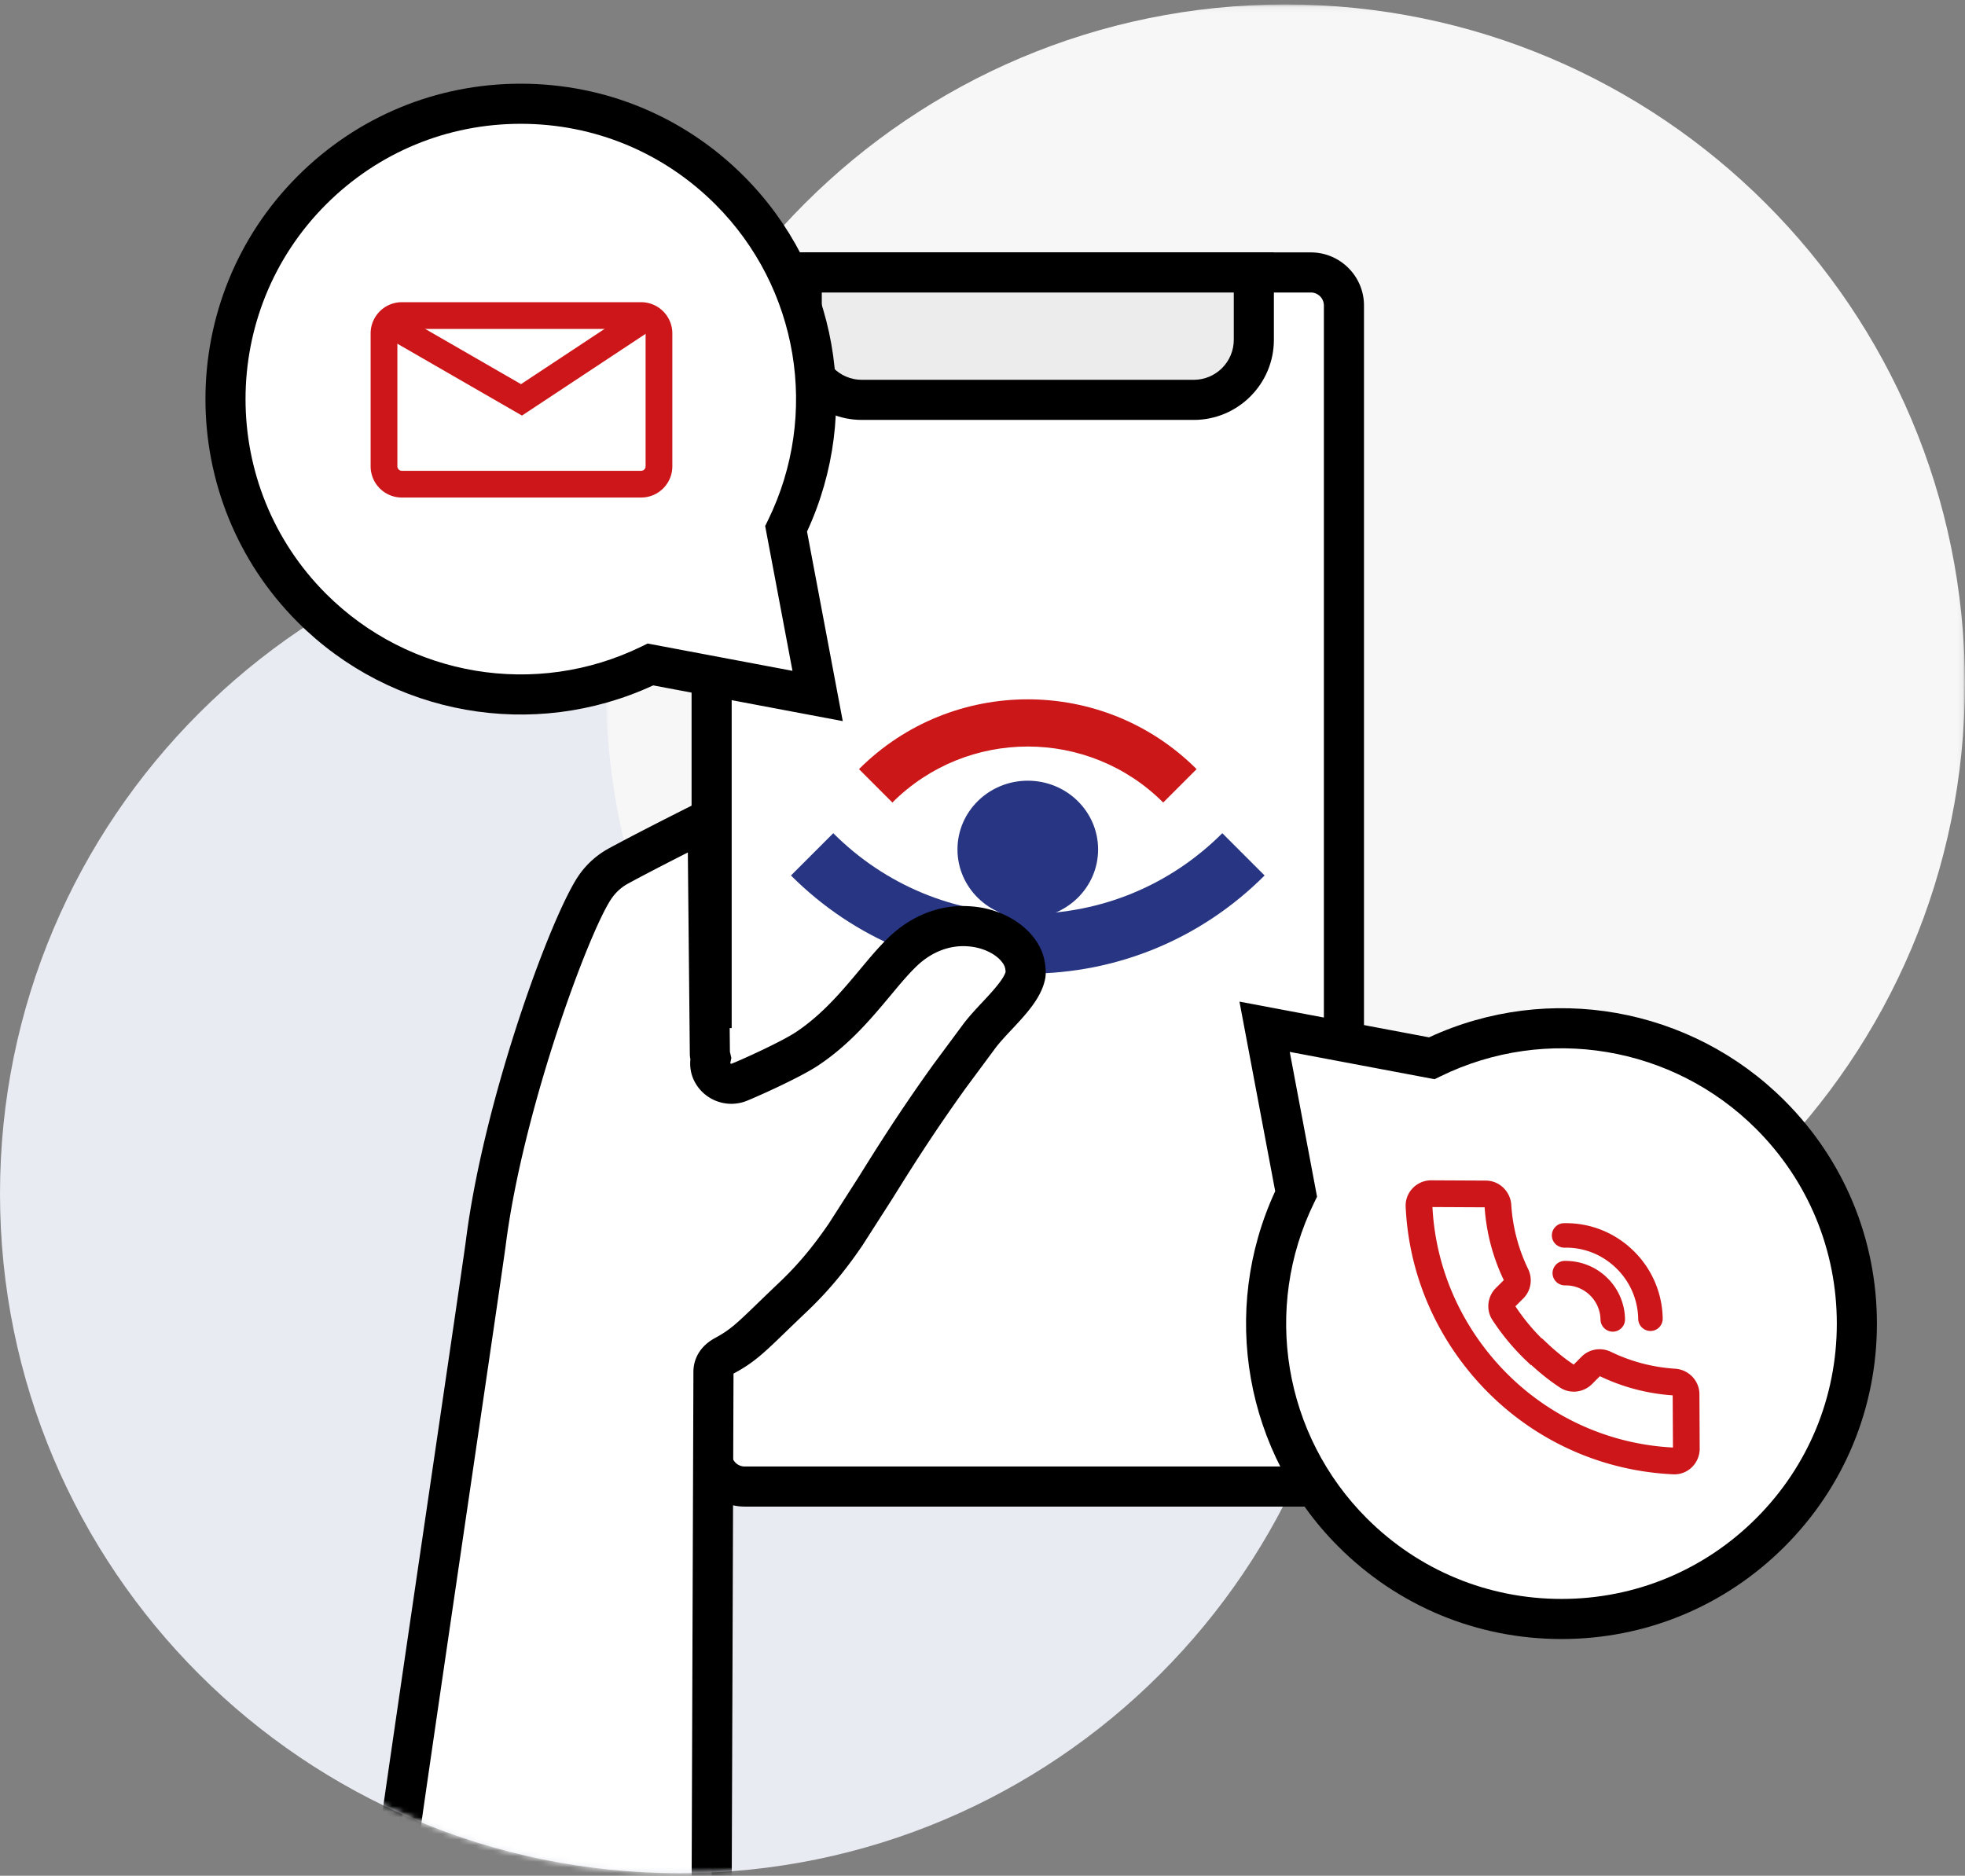 <svg xmlns="http://www.w3.org/2000/svg" xmlns:xlink="http://www.w3.org/1999/xlink" width="353" height="337" viewBox="0 0 353 337"><rect x="0" y="0" width="353" height="337" fill="#808080" stroke="none"/><defs><path id="a" d="M.76.062h244.162v244.17H.76z"></path><path id="c" d="M0 122.465C0 189.891 54.658 244.55 122.081 244.55c67.425 0 122.082-54.658 122.082-122.084C244.163 55.04 189.506.38 122.081.38 54.658.38 0 55.04 0 122.465"></path><path id="e" d="M0 122.465C0 189.891 54.658 244.55 122.081 244.55c67.425 0 122.082-54.658 122.082-122.084C244.163 55.04 189.506.38 122.081.38 54.658.38 0 55.04 0 122.465z"></path></defs><g fill="none" fill-rule="evenodd"><path fill="#E9EBF3" d="M244.163 214.457c0 67.426-54.657 122.085-122.082 122.085C54.658 336.542 0 281.882 0 214.457S54.658 92.372 122.08 92.372c67.425 0 122.082 54.66 122.082 122.085"></path><g transform="translate(108.061 .738)"><mask id="b" fill="#fff"><use xlink:href="#a"></use></mask><path fill="#F7F7F7" d="M244.923 122.148c0 67.424-54.658 122.085-122.082 122.085C55.417 244.233.76 189.573.76 122.148.76 54.722 55.417.062 122.84.062c67.425 0 122.083 54.66 122.083 122.086" mask="url(#b)"></path></g><path fill="#FFF" d="M127.84 184.703V54.887a5.938 5.938 0 0 1 5.939-5.938H235.49a5.938 5.938 0 0 1 5.938 5.938v206.248a5.938 5.938 0 0 1-5.938 5.938H133.78a5.938 5.938 0 0 1-5.939-5.938v-15.399"></path><path fill="#000" d="M235.492 270.676H133.779c-5.262 0-9.54-4.28-9.54-9.54v-15.4h7.203v15.4a2.339 2.339 0 0 0 2.337 2.335h101.713a2.338 2.338 0 0 0 2.335-2.335V54.888a2.338 2.338 0 0 0-2.335-2.336H133.779a2.338 2.338 0 0 0-2.337 2.336v129.816h-7.204V54.888c0-5.26 4.28-9.54 9.54-9.54h101.714c5.26 0 9.54 4.28 9.54 9.54v206.248c0 5.26-4.28 9.54-9.54 9.54"></path><path fill="#ECECEC" d="M144.026 61.049c0 5.935 4.856 10.79 10.79 10.79h59.637c5.934 0 10.79-4.855 10.79-10.79v-12.1h-81.217v12.1z"></path><path fill="#000" d="M147.629 52.552v8.497c0 3.964 3.224 7.189 7.188 7.189h59.636c3.964 0 7.189-3.225 7.189-7.19v-8.496h-74.013zm66.824 22.89h-59.636c-7.936 0-14.393-6.457-14.393-14.393V45.347h88.422V61.05c0 7.936-6.458 14.393-14.393 14.393z"></path><path fill="#283582" d="M197.268 152.61c0 6.821-5.656 12.35-12.632 12.35-6.978 0-12.633-5.529-12.633-12.35 0-6.82 5.655-12.349 12.633-12.349 6.976 0 12.632 5.53 12.632 12.35"></path><path fill="#CC1719" d="M208.962 144.183c-13.415-13.415-35.24-13.414-48.653 0l-5.998-6c16.72-16.72 43.928-16.72 60.65 0l-6 6z"></path><path fill="#283582" d="M184.635 174.927c-16.061 0-31.17-6.263-42.543-17.635l7.598-7.598c9.343 9.342 21.753 14.487 34.945 14.487s25.602-5.145 34.944-14.487l7.599 7.598c-11.372 11.372-26.481 17.635-42.543 17.635"></path><path fill="#FFF" d="M318.033 275.325c20.724-20.723 20.724-54.322 0-75.047-16.457-16.457-41.027-19.83-60.827-10.15l-30.028-5.66 5.66 30.03c-9.68 19.799-6.307 44.37 10.15 60.827 20.724 20.725 54.322 20.725 75.045 0"></path><path fill="#000" d="M231.695 188.985l4.905 26.02-.525 1.074c-9.278 18.977-5.477 41.763 9.46 56.7 9.343 9.342 21.763 14.487 34.976 14.487 13.212 0 25.633-5.145 34.975-14.487 9.343-9.343 14.487-21.765 14.487-34.977 0-13.213-5.144-25.634-14.487-34.977-14.936-14.937-37.722-18.738-56.697-9.46l-1.075.525-26.019-4.905zm48.816 105.485c-15.137 0-29.367-5.894-40.07-16.598-16.826-16.827-21.319-42.344-11.36-63.862l-6.42-34.058 34.059 6.419c21.516-9.96 47.034-5.468 63.86 11.36 10.703 10.704 16.597 24.934 16.597 40.07 0 15.138-5.894 29.369-16.597 40.071-10.702 10.704-24.933 16.598-40.07 16.598z"></path><path fill="#FFF" d="M56.025 34.183c-20.723 20.723-20.723 54.323 0 75.047 16.457 16.457 41.027 19.83 60.827 10.15l30.029 5.66-5.66-30.029c9.679-19.8 6.306-44.371-10.151-60.828-20.723-20.724-54.321-20.724-75.045 0"></path><path fill="#000" d="M93.548 22.242c-13.212 0-25.633 5.146-34.976 14.488-19.285 19.285-19.285 50.667 0 69.953 14.938 14.936 37.722 18.738 56.699 9.46l1.073-.525 26.02 4.905-4.906-26.02.526-1.074c9.278-18.977 5.475-41.763-9.461-56.699-9.342-9.342-21.763-14.488-34.975-14.488zm57.85 107.314l-34.058-6.419c-21.516 9.959-47.035 5.467-63.862-11.36-22.094-22.096-22.094-58.046 0-80.141 10.703-10.704 24.933-16.598 40.07-16.598 15.136 0 29.367 5.894 40.069 16.598 16.826 16.826 21.32 42.344 11.36 63.863l6.42 34.057z"></path><path fill="#1D1D1B" d="M289.723 238.048a1 1 0 0 1-1-.982 7.432 7.432 0 0 0-2.185-5.145 7.431 7.431 0 0 0-5.413-2.187h-.019a1 1 0 0 1-.018-2.001c2.619-.025 5.031.939 6.865 2.773a9.424 9.424 0 0 1 2.77 6.523 1 1 0 0 1-.981 1.02h-.019z"></path><path fill="#CD1619" d="M289.752 239.25h-.029a2.213 2.213 0 0 1-2.201-2.16 6.24 6.24 0 0 0-1.832-4.32 6.214 6.214 0 0 0-4.54-1.835h-.001c-1.236 0-2.223-.97-2.244-2.163a2.205 2.205 0 0 1 2.16-2.24h.11c2.909 0 5.61 1.107 7.627 3.125a10.617 10.617 0 0 1 3.122 7.35 2.187 2.187 0 0 1-.618 1.57 2.187 2.187 0 0 1-1.544.672h-.01z"></path><path fill="#1D1D1B" d="M296.494 237.926c-.544 0-.99-.436-1-.983a14.184 14.184 0 0 0-4.166-9.813c-2.76-2.76-6.439-4.256-10.326-4.17-.554-.015-1.008-.43-1.017-.983a1 1 0 0 1 .983-1.017c4.44-.09 8.629 1.608 11.774 4.754a16.173 16.173 0 0 1 4.753 11.195c.01.552-.43 1.007-.984 1.017h-.017z"></path><path fill="#CD1619" d="M296.522 239.127h-.028a2.213 2.213 0 0 1-2.201-2.164 12.986 12.986 0 0 0-3.814-8.985c-2.541-2.54-5.893-3.9-9.45-3.817-1.265-.034-2.224-.984-2.245-2.163a2.187 2.187 0 0 1 .617-1.567 2.188 2.188 0 0 1 1.546-.672c4.769-.092 9.257 1.718 12.644 5.107a17.365 17.365 0 0 1 5.104 12.02 2.205 2.205 0 0 1-2.162 2.241h-.011z"></path><path fill="#CD1619" d="M257.33 216.86c.462 8.86 3.505 17.353 8.809 24.575 8.18 11.14 20.704 17.92 34.397 18.63l-.048-9.375a35.762 35.762 0 0 1-13.08-3.442l-1.416 1.421c-1.527 1.533-3.936 1.802-5.728.635-1.697-1.106-3.387-2.434-5.149-4.045h-.1l-.694-.66a41.595 41.595 0 0 1-6.23-7.466c-1.168-1.794-.9-4.203.636-5.73l1.421-1.416a35.756 35.756 0 0 1-3.442-13.08l-9.375-.048zm43.468 48.021a4.76 4.76 0 0 1-.213-.004c-15.255-.704-29.22-8.21-38.316-20.6-5.922-8.06-9.293-17.56-9.75-27.467a4.478 4.478 0 0 1 1.26-3.334 4.596 4.596 0 0 1 3.352-1.42l9.803.05c2.398.011 4.398 1.926 4.556 4.355A30.97 30.97 0 0 0 274.522 228c.86 1.783.51 3.902-.869 5.276l-1.42 1.413a36.818 36.818 0 0 0 4.714 5.768h.07l.695.658c1.741 1.65 3.378 2.977 4.994 4.048l1.415-1.42c1.373-1.38 3.492-1.73 5.274-.868a30.959 30.959 0 0 0 11.538 3.031c2.43.158 4.344 2.158 4.357 4.557l.05 9.804a4.635 4.635 0 0 1-1.421 3.351 4.469 4.469 0 0 1-3.12 1.264zM72.185 59.095c-.434 0-.8.366-.8.8v23.89c0 .434.366.8.8.8h42.993c.434 0 .8-.366.8-.8v-23.89c0-.434-.366-.8-.8-.8H72.185zm42.993 30.293H72.185a5.61 5.61 0 0 1-5.603-5.603v-23.89a5.61 5.61 0 0 1 5.603-5.603h42.993a5.61 5.61 0 0 1 5.603 5.603v23.89a5.61 5.61 0 0 1-5.603 5.603z"></path><path fill="#CD1619" d="M93.768 74.662l-23.98-13.828 2.4-4.16 21.407 12.343 20.138-13.314 2.649 4.007z"></path><g><g transform="translate(0 91.992)"><mask id="d" fill="#fff"><use xlink:href="#c"></use></mask><path fill="#FFF" d="M70.987 243.319c.575-4.98 15.403-106.851 16.198-112.53 3.515-25.62 16.128-58.03 20.39-63.853a12.138 12.138 0 0 1 4.185-3.601c4.501-2.385 11.033-5.612 16.004-8.045v41.996c0 .278.105.528.162.786-.154.7-.182 1.446.086 2.165a3.821 3.821 0 0 0 4.942 2.221c1.84-.699 9.347-3.993 12.287-5.909 5.22-3.4 9.012-7.853 12.355-11.78l.66-.775c1.226-1.437 2.644-3.085 4.109-4.492 3.458-3.353 7.805-5.057 12.23-4.655 3.563.278 6.886 1.925 8.686 4.31.882 1.168 1.399 2.442 1.35 4.348-.43 2.47-2.854 5-5.19 7.451-1.178 1.226-2.279 2.394-3.15 3.506l-5.469 7.23c-.02.02-.038.048-.058.077-6.13 8.351-10.219 14.768-13.504 19.92l-5.41 8.266c-3.161 4.53-6.043 7.891-9.654 11.253-6.982 6.494-8.325 8.217-12.27 10.296-1.264.66-2.086 1.59-2.086 3.008v94.424" mask="url(#d)"></path></g><g transform="translate(0 91.992)"><mask id="f" fill="#fff"><use xlink:href="#e"></use></mask><path fill="#000" d="M131.442 248.948l-7.204-.025.33-94.378c-.016-1.482.478-4.329 3.958-6.19 2.639-1.424 3.892-2.637 7.616-6.235 1.053-1.019 2.284-2.209 3.772-3.62 3.365-3.197 6.065-6.406 9.016-10.723l5.3-8.274c3.252-5.214 7.297-11.698 13.375-20.16.05-.073.11-.156.18-.245l5.343-7.211c1.022-1.33 2.232-2.636 3.388-3.862 1.606-1.72 3.728-3.991 4.134-5.398-.03-.822-.249-1.26-.644-1.773-1.19-1.544-3.593-2.654-6.118-2.826-3.377-.264-6.693 1.059-9.406 3.743-1.293 1.266-2.551 2.748-3.834 4.282l-.65.78c-3.46 4.147-7.383 8.849-13.008 12.592-3.353 2.232-11.26 5.74-12.91 6.387-3.826 1.488-8.144-.403-9.633-4.218-.394-1.028-.534-2.125-.42-3.28a4.884 4.884 0 0 1-.104-.936l-.358-36.213c-4.553 2.311-8.065 4.139-10.662 5.547a8.562 8.562 0 0 0-2.942 2.58c-3.937 5.492-15.974 37.757-19.107 62.402-.304 2.346-2.963 20.454-6.041 41.422-4.428 30.157-9.939 67.69-10.243 70.58l-7.165-.755c.32-3.035 5.611-39.075 10.28-70.872 3.073-20.935 5.729-39.016 6.024-41.294 3.264-25.681 15.514-58.868 20.4-65.685a15.698 15.698 0 0 1 5.376-4.72c3.554-1.928 8.796-4.628 16.01-8.248l5.159-2.589.47 47.464c.033.118.058.217.081.315l.177.77-.16.774a1.541 1.541 0 0 0-.029.185c.05.063.146.107.266.06 1.88-.735 8.98-3.97 11.54-5.673 4.753-3.164 8.321-7.44 11.468-11.211l.652-.783c1.407-1.682 2.794-3.312 4.31-4.797 4.218-4.173 9.559-6.232 14.994-5.793 4.585.313 8.822 2.412 11.29 5.615 1.502 1.95 2.182 4.042 2.143 6.588l-.047.529c-.58 3.535-3.331 6.478-5.99 9.326l-.06.062c-1.03 1.094-2.101 2.247-2.882 3.263l-5.383 7.269c-5.963 8.294-9.949 14.685-13.151 19.819l-.047.075-5.388 8.407c-3.265 4.782-6.266 8.35-10.035 11.928a520.513 520.513 0 0 0-3.725 3.575c-3.906 3.776-5.69 5.5-9.213 7.4a3.004 3.004 0 0 0-.164.096l-.33 94.152z" mask="url(#f)"></path></g></g></g></svg>